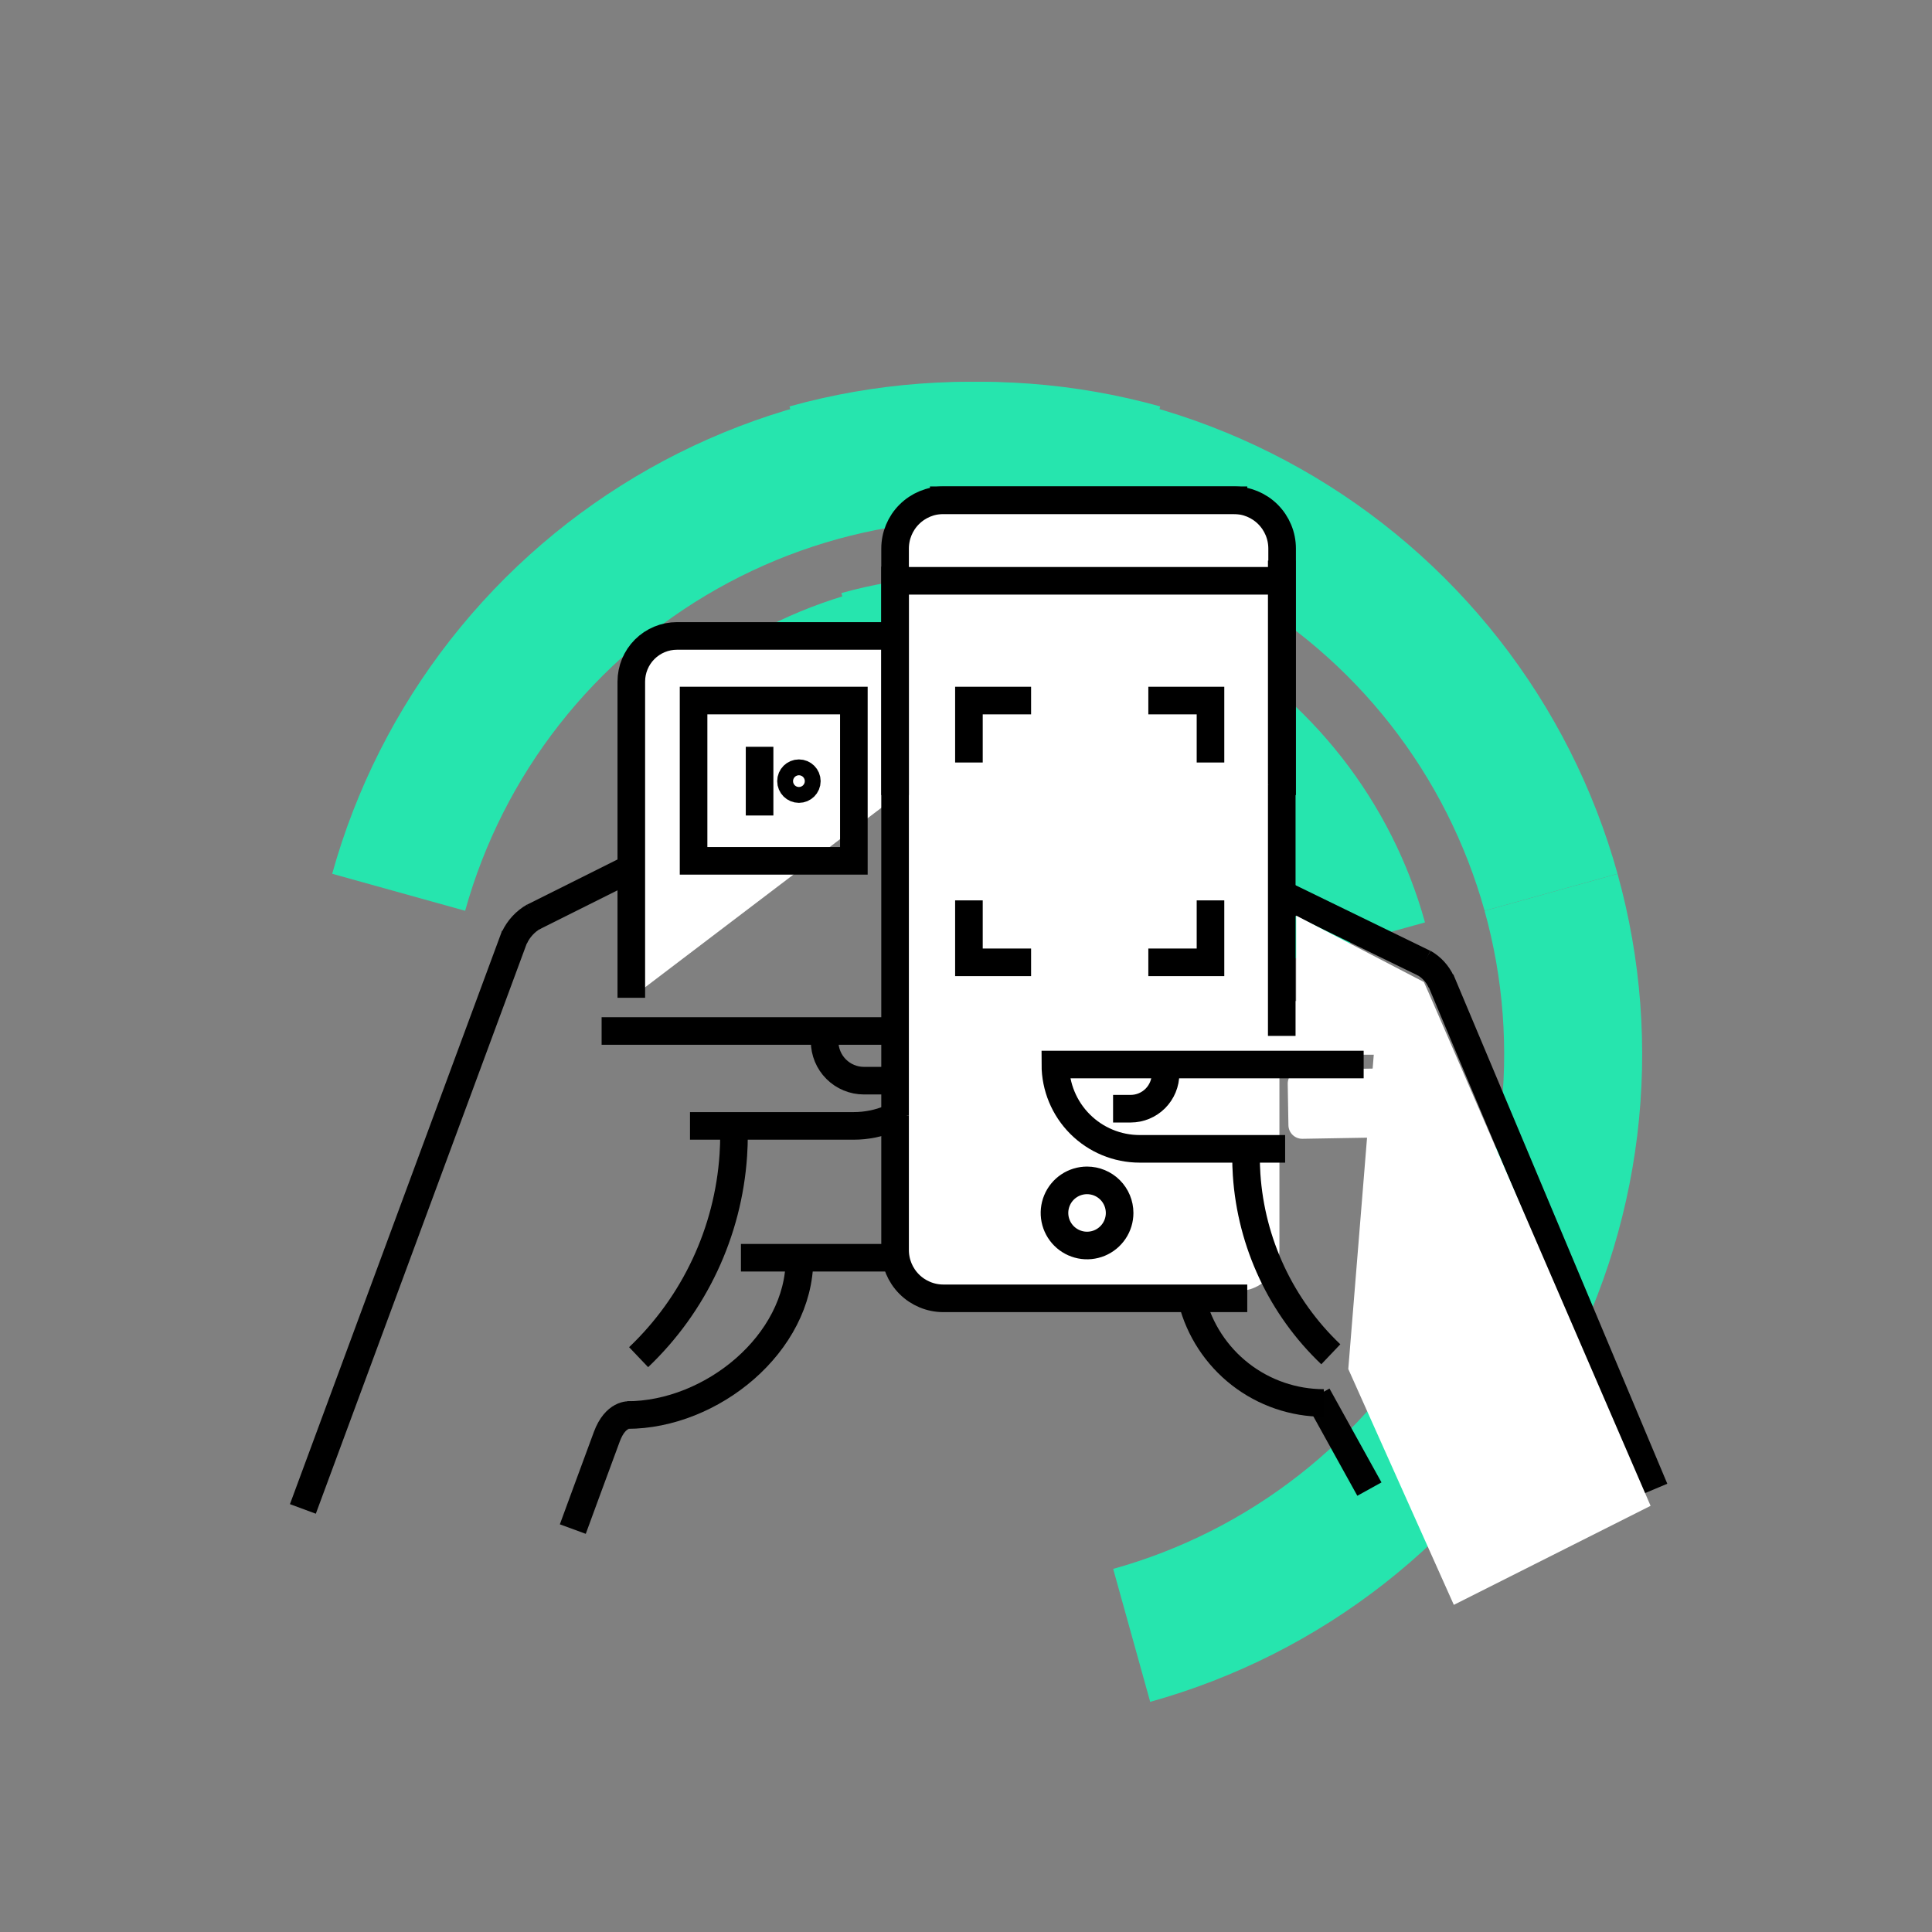 <svg width="140" height="140" viewBox="0 0 140 140" fill="none" xmlns="http://www.w3.org/2000/svg">
<rect x="0" y="0" width="140" height="140" fill="#808080" stroke="none"/>
<path d="M78.967 47.791C75.257 46.752 71.378 46.458 67.554 46.923C63.729 47.389 60.035 48.606 56.682 50.504" stroke="#26E5AE" stroke-width="10" stroke-miterlimit="10"/>
<path d="M82.733 34.268C77.202 32.728 71.422 32.293 65.723 32.986C60.024 33.68 54.517 35.49 49.517 38.312C44.517 41.134 40.122 44.913 36.583 49.433C33.043 53.954 30.429 59.127 28.889 64.658" stroke="#26E5AE" stroke-width="10" stroke-miterlimit="10"/>
<path d="M84.603 50.505C87.96 52.394 90.911 54.927 93.286 57.96C95.661 60.993 97.413 64.465 98.442 68.177" stroke="#26E5AE" stroke-width="10" stroke-miterlimit="10"/>
<path d="M62.318 47.791C66.028 46.752 69.907 46.458 73.731 46.923C77.556 47.389 81.25 48.606 84.603 50.504" stroke="#26E5AE" stroke-width="10" stroke-miterlimit="10"/>
<path d="M58.552 34.268C64.083 32.728 69.863 32.293 75.562 32.986C81.261 33.68 86.768 35.49 91.768 38.312C96.768 41.134 101.163 44.913 104.702 49.433C108.242 53.954 110.856 59.127 112.396 64.658" stroke="#26E5AE" stroke-width="10" stroke-miterlimit="10"/>
<path d="M82.006 118.505C87.537 116.965 92.71 114.351 97.231 110.811C101.751 107.272 105.531 102.877 108.352 97.877C111.174 92.877 112.984 87.371 113.678 81.671C114.372 75.972 113.936 70.192 112.396 64.661" stroke="#26E5AE" stroke-width="10" stroke-miterlimit="10"/>
<path d="M53.19 82.196C53.19 82.703 53.173 83.205 53.14 83.703C52.769 89.272 50.32 94.498 46.277 98.346" stroke="black" stroke-width="2" stroke-miterlimit="10"/>
<path d="M45.444 102.539C51.57 102.539 57.935 97.352 57.935 91.226" stroke="black" stroke-width="2" stroke-miterlimit="10"/>
<path d="M43.595 74.71H68.744C68.744 76.534 68.019 78.283 66.729 79.572C65.44 80.862 63.691 81.586 61.867 81.586H50" stroke="black" stroke-width="2" stroke-miterlimit="10"/>
<path d="M38.693 66.412C38.07 66.766 37.573 67.306 37.271 67.956" stroke="black" stroke-width="2" stroke-miterlimit="10"/>
<path d="M45.907 62.818L38.645 66.446" stroke="black" stroke-width="2" stroke-miterlimit="10"/>
<path d="M73.342 78.596V87.831C73.342 88.708 72.993 89.55 72.373 90.171C71.752 90.791 70.911 91.14 70.033 91.14H53.692" stroke="black" stroke-width="2" stroke-miterlimit="10"/>
<path d="M73.342 51.338V78.746" stroke="black" stroke-width="2" stroke-miterlimit="10"/>
<path d="M45.747 72.302V49.391C45.747 48.513 46.096 47.672 46.716 47.051C47.337 46.431 48.178 46.082 49.056 46.082H70.029C70.907 46.082 71.748 46.431 72.369 47.051C72.99 47.672 73.339 48.513 73.339 49.391V51.338" fill="white"/>
<path d="M45.747 72.302V49.391C45.747 48.513 46.096 47.672 46.716 47.051C47.337 46.431 48.178 46.082 49.056 46.082H70.029C70.907 46.082 71.748 46.431 72.369 47.051C72.99 47.672 73.339 48.513 73.339 49.391V51.338" stroke="black" stroke-width="2" stroke-miterlimit="10"/>
<path d="M67.331 46.602L67.292 72.198" stroke="black" stroke-width="2" stroke-miterlimit="10"/>
<path d="M67.33 83.706V91.118" stroke="black" stroke-width="2" stroke-miterlimit="10"/>
<path d="M59.756 75.462C59.756 76.217 60.056 76.941 60.59 77.475C61.124 78.009 61.848 78.309 62.603 78.309H64.036" stroke="black" stroke-width="2" stroke-miterlimit="10"/>
<path d="M101.772 72.539H91.552C91 72.539 90.552 72.987 90.552 73.539V75.427C90.552 75.979 91 76.427 91.552 76.427H101.772C102.324 76.427 102.772 75.979 102.772 75.427V73.539C102.772 72.987 102.324 72.539 101.772 72.539Z" fill="white"/>
<path d="M104.516 77.348L94.296 77.522C93.744 77.531 93.304 77.987 93.313 78.539L93.364 81.538C93.373 82.09 93.829 82.531 94.381 82.521L104.601 82.347C105.153 82.338 105.593 81.883 105.584 81.33L105.533 78.331C105.524 77.779 105.068 77.339 104.516 77.348Z" fill="white"/>
<path d="M104.39 70.994L119.897 107.905" stroke="black" stroke-width="2" stroke-miterlimit="10"/>
<path d="M95.465 101.104L99.232 107.905" stroke="#010101" stroke-width="2" stroke-miterlimit="10"/>
<path d="M89.712 36.554H68.712C67.055 36.554 65.712 37.897 65.712 39.554V90.554C65.712 92.211 67.055 93.554 68.712 93.554H89.712C91.369 93.554 92.712 92.211 92.712 90.554V39.554C92.712 37.897 91.369 36.554 89.712 36.554Z" fill="white"/>
<path d="M90.291 83.79C90.291 84.24 90.306 84.686 90.335 85.129C90.665 90.076 92.843 94.719 96.435 98.137" stroke="black" stroke-width="2" stroke-miterlimit="10"/>
<path d="M95.931 101.665C93.74 101.665 91.612 100.935 89.882 99.591C88.152 98.246 86.92 96.364 86.379 94.241" stroke="black" stroke-width="2" stroke-miterlimit="10"/>
<path d="M98.816 77.14H76.475C76.475 78.76 77.119 80.314 78.264 81.459C79.41 82.605 80.964 83.249 82.584 83.249H93.126" stroke="black" stroke-width="2" stroke-miterlimit="10"/>
<path d="M103.17 69.768C103.724 70.082 104.165 70.562 104.433 71.14" stroke="black" stroke-width="2" stroke-miterlimit="10"/>
<path d="M93.346 64.999L103.212 69.8" stroke="black" stroke-width="2" stroke-miterlimit="10"/>
<path d="M64.861 80.818V90.582C64.861 91.511 65.23 92.401 65.886 93.057C66.543 93.714 67.433 94.082 68.361 94.082H90.381" stroke="black" stroke-width="2" stroke-miterlimit="10"/>
<path d="M64.861 41.058V80.819" stroke="black" stroke-width="2" stroke-miterlimit="10"/>
<path d="M92.881 56.876V40.622" stroke="black" stroke-width="2" stroke-miterlimit="10"/>
<path d="M92.881 75.066V56.876" stroke="black" stroke-width="2" stroke-miterlimit="10"/>
<path d="M84.459 77.811C84.459 78.481 84.192 79.125 83.718 79.6C83.243 80.074 82.6 80.341 81.929 80.341H80.657" stroke="black" stroke-width="2" stroke-miterlimit="10"/>
<path d="M64.861 57.613V39.749C64.861 38.821 65.23 37.931 65.886 37.275C66.543 36.619 67.433 36.25 68.361 36.25H90.381" stroke="black" stroke-width="2" stroke-miterlimit="10"/>
<path d="M92.907 57.613V39.749C92.907 38.821 92.538 37.931 91.882 37.274C91.225 36.618 90.335 36.249 89.407 36.249H67.388" stroke="black" stroke-width="2" stroke-miterlimit="10"/>
<path d="M81.132 87.894C81.132 88.361 80.994 88.817 80.734 89.205C80.475 89.593 80.106 89.896 79.675 90.075C79.244 90.253 78.769 90.3 78.312 90.209C77.854 90.118 77.433 89.893 77.103 89.563C76.773 89.233 76.548 88.812 76.457 88.355C76.366 87.897 76.413 87.422 76.592 86.991C76.77 86.56 77.073 86.191 77.461 85.932C77.849 85.673 78.305 85.534 78.772 85.534C79.398 85.534 79.998 85.783 80.441 86.225C80.883 86.668 81.132 87.268 81.132 87.894V87.894Z" stroke="black" stroke-width="2" stroke-miterlimit="10"/>
<path d="M92.616 42.087H65.099" stroke="black" stroke-width="2" stroke-miterlimit="10"/>
<path d="M37.32 67.791L21.948 109.343" stroke="black" stroke-width="2" stroke-miterlimit="10"/>
<path d="M41.508 110.803C41.508 110.803 43.345 105.793 43.975 104.102C44.605 102.411 45.627 102.542 45.627 102.542" stroke="#010101" stroke-width="2"/>
<path d="M93.926 66.346L103.179 71.161C103.179 71.067 119.608 109.118 119.608 109.118L105.35 116.294L97.702 99.204L99.685 74.749H93.925L93.926 66.346Z" fill="white"/>
<path d="M55.042 59.094V54.115" stroke="black" stroke-width="2" stroke-miterlimit="10"/>
<path d="M58.467 56.604C58.467 56.287 58.21 56.03 57.893 56.03C57.576 56.03 57.319 56.287 57.319 56.604C57.319 56.921 57.576 57.178 57.893 57.178C58.21 57.178 58.467 56.921 58.467 56.604Z" stroke="black" stroke-width="2" stroke-miterlimit="10"/>
<path d="M50.259 50.764V62.379H61.874V50.764H50.259Z" stroke="black" stroke-width="2" stroke-miterlimit="10"/>
<path d="M83.212 50.765H87.717V55.254" stroke="black" stroke-width="2"/>
<path d="M83.212 69.734H87.717V65.245" stroke="black" stroke-width="2"/>
<path d="M74.717 50.765H70.212V55.254" stroke="black" stroke-width="2"/>
<path d="M74.717 69.734H70.212V65.245" stroke="black" stroke-width="2"/>
</svg>
